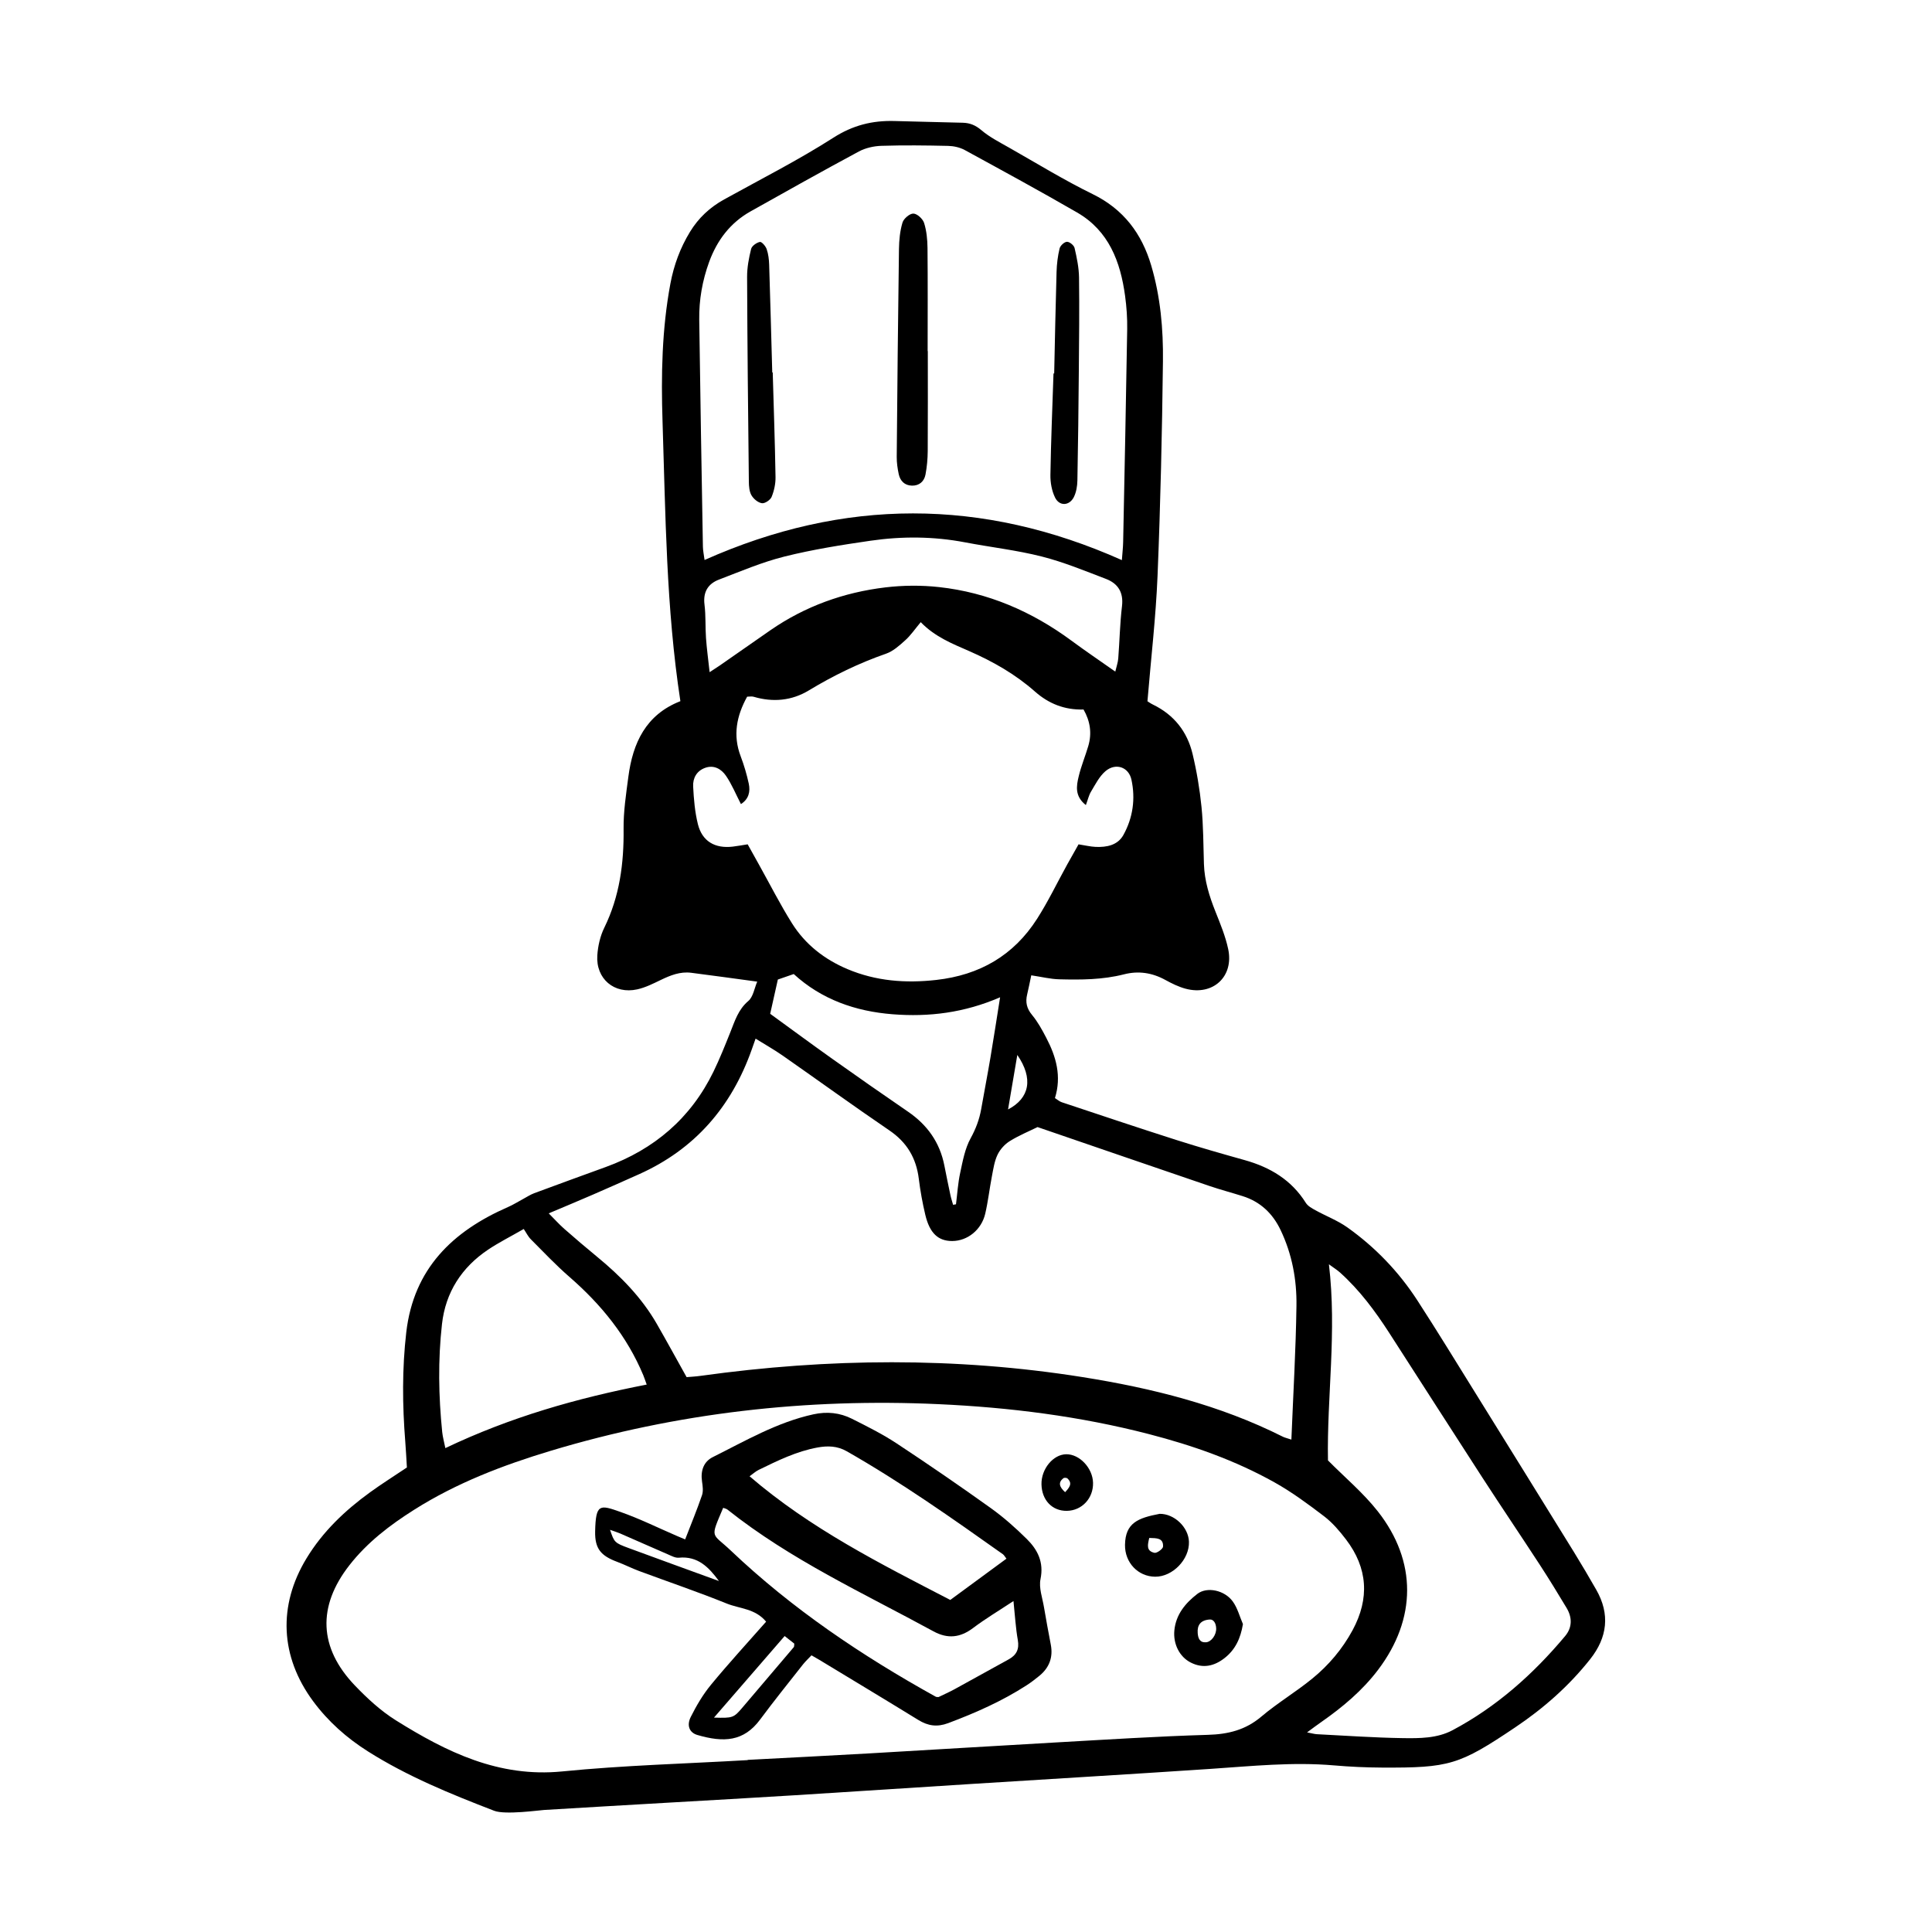 <?xml version="1.0" encoding="UTF-8"?>
<!-- Uploaded to: ICON Repo, www.svgrepo.com, Generator: ICON Repo Mixer Tools -->
<svg fill="#000000" width="800px" height="800px" version="1.1" viewBox="144 144 512 512" xmlns="http://www.w3.org/2000/svg">
 <g>
  <path d="m347.03 573.76c-2.887-3.496-7.012-3.422-10.418-4.797-7.656-3.094-15.488-5.75-23.234-8.625-1.969-0.73-3.856-1.703-5.82-2.434-4.328-1.613-5.93-3.488-5.84-8.051 0.156-7.422 1.25-7.094 6.656-5.195 5.148 1.805 10.066 4.254 15.09 6.414 0.641 0.277 1.281 0.539 2.109 0.887 1.535-3.965 3.125-7.801 4.469-11.719 0.371-1.09 0.18-2.438 0.004-3.633-0.414-2.812 0.395-5.238 2.875-6.473 8.641-4.309 17.035-9.227 26.637-11.324 3.606-0.789 7.023-0.434 10.238 1.188 4.004 2.019 8.051 4.031 11.785 6.492 8.434 5.559 16.766 11.285 24.984 17.164 3.406 2.438 6.586 5.262 9.562 8.211 2.863 2.836 4.543 6.137 3.621 10.605-0.48 2.324 0.504 4.961 0.918 7.445 0.555 3.32 1.18 6.629 1.809 9.941 0.641 3.356-0.402 6.09-3.012 8.238-1.082 0.887-2.203 1.75-3.375 2.508-6.508 4.211-13.543 7.316-20.789 10.039-2.953 1.109-5.367 0.746-7.934-0.836-8.727-5.367-17.504-10.641-26.262-15.949-0.594-0.363-1.203-0.695-2.047-1.18-0.762 0.812-1.57 1.547-2.242 2.398-3.82 4.856-7.699 9.668-11.375 14.625-4.336 5.848-9.633 6.133-16.621 4.09-2.125-0.621-2.902-2.516-1.742-4.816 1.5-2.988 3.238-5.941 5.356-8.508 4.633-5.625 9.57-10.996 14.598-16.707zm48.805-5.758c5.199-3.82 10.004-7.352 14.883-10.938-0.449-0.57-0.641-0.961-0.953-1.184-13.488-9.559-26.988-19.086-41.371-27.281-2.504-1.426-5.019-1.484-7.703-1.004-5.594 1.012-10.617 3.492-15.652 5.949-0.805 0.395-1.484 1.039-2.394 1.688 16.133 13.871 34.648 23.164 53.191 32.77zm16.746 0.293c-3.981 2.629-7.461 4.699-10.68 7.129-3.422 2.586-6.742 2.961-10.523 0.898-18.57-10.121-37.891-18.973-54.594-32.266-0.309-0.242-0.75-0.312-1.133-0.465-3.551 8.387-3.074 6.484 2.012 11.32 16.27 15.461 34.738 27.875 54.305 38.727 0.223 0.125 0.543 0.07 0.762 0.098 1.43-0.695 2.84-1.316 4.191-2.051 4.793-2.613 9.551-5.289 14.344-7.91 2.102-1.145 2.902-2.695 2.465-5.168-0.562-3.16-0.734-6.391-1.148-10.312zm-60.641 9.273c-6.324 7.297-12.379 14.289-18.727 21.617 5.012 0.152 5.215 0.07 7.582-2.711 4.527-5.316 9.059-10.629 13.566-15.961 0.137-0.16 0.074-0.492 0.133-0.934-0.781-0.617-1.645-1.293-2.555-2.012zm-17.418-14.582c-2.656-3.617-5.566-6.676-10.641-6.176-0.898 0.086-1.898-0.457-2.793-0.848-4.246-1.832-8.465-3.719-12.707-5.562-0.789-0.344-1.617-0.59-2.715-0.984 1.133 3.34 1.168 3.445 5.008 4.863 7.871 2.91 15.762 5.758 23.848 8.707z"/>
  <path d="m324.31 329.82c-3.793-24.754-3.926-49.488-4.731-74.16-0.398-12.188-0.176-24.445 2.09-36.531 0.918-4.883 2.602-9.453 5.195-13.699 2.254-3.691 5.281-6.5 9.059-8.586 9.699-5.371 19.625-10.398 28.945-16.359 5.168-3.305 10.332-4.578 16.184-4.414 6.035 0.176 12.07 0.293 18.105 0.457 1.859 0.051 3.356 0.645 4.891 1.949 2.211 1.879 4.891 3.238 7.445 4.691 7.32 4.156 14.52 8.578 22.07 12.273 8.195 4.012 13.008 10.449 15.516 18.898 2.457 8.289 3.215 16.863 3.113 25.422-0.227 18.953-0.656 37.906-1.43 56.844-0.449 10.922-1.727 21.816-2.676 33.234 0.121 0.07 0.77 0.551 1.484 0.898 5.543 2.695 9.047 7.133 10.461 13.012 1.109 4.621 1.906 9.352 2.379 14.078 0.504 5.023 0.48 10.098 0.645 15.148 0.145 4.422 1.426 8.539 3.055 12.617 1.293 3.25 2.656 6.535 3.375 9.934 1.547 7.289-4.031 12.414-11.25 10.504-1.867-0.492-3.68-1.387-5.387-2.324-3.496-1.926-7.141-2.481-10.984-1.496-5.648 1.445-11.406 1.465-17.16 1.316-2.336-0.059-4.664-0.645-7.41-1.055-0.344 1.605-0.676 3.356-1.09 5.078-0.492 2.051-0.117 3.719 1.301 5.426 1.508 1.82 2.672 3.953 3.769 6.062 2.606 4.973 4.106 10.168 2.297 15.965 0.648 0.406 1.176 0.891 1.789 1.098 10.113 3.367 20.219 6.762 30.371 10.004 6.016 1.918 12.09 3.648 18.168 5.352 6.731 1.891 12.352 5.246 16.156 11.316 0.535 0.852 1.613 1.441 2.543 1.953 2.801 1.547 5.863 2.707 8.449 4.539 7.394 5.254 13.629 11.742 18.566 19.352 5.273 8.125 10.316 16.398 15.434 24.625 8.742 14.07 17.469 28.152 26.172 42.246 1.988 3.223 3.906 6.5 5.789 9.785 3.723 6.492 2.969 12.656-1.586 18.418-5.621 7.113-12.367 13.039-19.871 18.078-14.863 9.992-17.461 10.75-35.371 10.66-4.207-0.02-8.422-0.215-12.617-0.578-10.977-0.953-21.875 0.191-32.797 0.926-21.016 1.41-42.043 2.648-63.062 3.977-15.695 0.992-31.387 2.031-47.086 3.008-11.352 0.707-22.711 1.336-34.066 1.996-10.797 0.629-21.59 1.246-32.379 1.906-1.25 0.074-10.297 1.336-13.203 0.215-11.523-4.438-22.969-9.098-33.469-15.742-5.637-3.566-10.543-7.918-14.52-13.297-8.727-11.801-9.367-25.32-1.754-37.859 4.297-7.082 10.184-12.68 16.832-17.496 3.062-2.223 6.277-4.238 9.773-6.586-0.133-2.137-0.242-4.488-0.43-6.832-0.77-9.68-0.855-19.332 0.266-29.008 1.961-16.832 12.246-26.746 26.945-33.172 1.375-0.598 2.66-1.414 3.988-2.125 0.988-0.527 1.934-1.164 2.973-1.551 6.309-2.348 12.637-4.641 18.965-6.941 12.848-4.676 22.539-12.934 28.551-25.293 1.652-3.402 3.059-6.934 4.465-10.449 1.195-2.984 2.082-5.981 4.758-8.254 1.301-1.102 1.602-3.375 2.359-5.129-6.188-0.836-11.844-1.629-17.508-2.348-2.906-0.371-5.5 0.672-8.07 1.914-2.004 0.973-4.062 2-6.211 2.481-6.106 1.355-11.012-2.801-10.586-9.043 0.172-2.469 0.762-5.078 1.844-7.285 4.074-8.305 5.219-17.059 5.117-26.188-0.051-4.602 0.66-9.23 1.266-13.82 1.172-8.953 4.641-16.477 13.785-20.035zm17.84 280.63c0-0.02 0-0.047-0.004-0.066 10.656-0.562 21.312-1.094 31.961-1.703 16.676-0.953 33.352-1.996 50.027-2.934 13.316-0.75 26.633-1.602 39.957-1.996 5.379-0.156 9.965-1.273 14.16-4.82 4.273-3.617 9.141-6.519 13.48-10.055 4.379-3.559 8.016-7.871 10.723-12.871 4.527-8.379 4.035-16.461-1.762-24.047-1.691-2.215-3.566-4.418-5.762-6.102-4.223-3.223-8.543-6.418-13.168-9.008-10.461-5.856-21.73-9.805-33.309-12.801-18.273-4.731-36.891-7.07-55.742-7.93-34.949-1.602-69.223 2.266-102.74 12.352-12.656 3.809-24.969 8.52-36.219 15.633-6.445 4.07-12.453 8.66-17.18 14.727-8.488 10.891-8.102 21.828 1.465 31.832 3.281 3.426 6.879 6.75 10.879 9.25 13.426 8.395 27.258 15.199 44.055 13.539 16.324-1.625 32.777-2.051 49.176-3zm144.08-84.938c0.492-12.203 1.18-23.836 1.344-35.477 0.102-6.906-1.168-13.695-4.195-20.043-2.106-4.418-5.352-7.512-10.039-8.996-2.941-0.934-5.934-1.715-8.855-2.711-15.121-5.152-30.223-10.352-45.523-15.598-2.18 1.078-4.906 2.195-7.375 3.727-1.328 0.828-2.555 2.195-3.231 3.606-0.828 1.734-1.113 3.75-1.484 5.668-0.641 3.305-1.012 6.672-1.773 9.949-1.004 4.297-4.707 7.227-8.734 7.246-3.727 0.016-5.992-2.062-7.152-6.957-0.746-3.133-1.324-6.328-1.719-9.527-0.676-5.492-3.144-9.668-7.801-12.832-9.516-6.481-18.836-13.238-28.277-19.828-2.246-1.566-4.648-2.918-7.176-4.488-0.469 1.324-0.746 2.109-1.023 2.898-5.371 15.168-15.078 26.414-29.887 33.043-4.098 1.832-8.203 3.664-12.316 5.445-3.688 1.602-7.406 3.144-11.594 4.914 1.578 1.582 2.777 2.926 4.121 4.109 2.848 2.504 5.734 4.961 8.664 7.371 6.231 5.117 11.828 10.797 15.875 17.844 2.629 4.578 5.16 9.215 7.879 14.082 1.012-0.09 2.41-0.16 3.785-0.352 33.734-4.695 67.48-5.008 101.16 0.344 18.355 2.918 36.316 7.379 53.062 15.793 0.477 0.246 1.023 0.352 2.266 0.77zm-44.922-233.08c0.145-1.98 0.309-3.371 0.336-4.766 0.379-18.801 0.77-37.609 1.074-56.41 0.047-2.938-0.16-5.906-0.555-8.816-1.23-9.09-4.309-17.27-12.734-22.137-9.828-5.68-19.805-11.109-29.77-16.547-1.289-0.699-2.91-1.059-4.394-1.094-5.891-0.133-11.793-0.203-17.68-0.016-2.019 0.066-4.219 0.555-5.981 1.5-9.629 5.176-19.172 10.52-28.703 15.875-5.375 3.019-8.871 7.648-10.969 13.387-1.797 4.926-2.699 10.047-2.629 15.27 0.273 20.066 0.625 40.137 0.973 60.207 0.02 1.059 0.258 2.117 0.438 3.516 36.91-16.438 73.543-16.488 110.59 0.031zm-53.305 16.449c-1.523 1.812-2.637 3.473-4.074 4.769-1.543 1.395-3.219 2.926-5.125 3.586-7.195 2.504-13.949 5.793-20.465 9.734-4.516 2.731-9.508 3.195-14.625 1.676-0.5-0.145-1.078-0.02-1.715-0.02-2.797 5.078-3.836 10.219-1.715 15.793 0.891 2.352 1.613 4.793 2.144 7.25 0.457 2.121 0.004 4.09-2.074 5.426-1.387-2.684-2.43-5.269-3.969-7.508-1.203-1.754-3.133-2.941-5.492-2.109-2.281 0.805-3.316 2.75-3.203 4.957 0.172 3.34 0.453 6.734 1.254 9.969 1.125 4.543 4.508 6.519 9.246 5.961 1.23-0.145 2.453-0.379 3.949-0.609 1.059 1.898 2.07 3.719 3.082 5.535 2.867 5.144 5.535 10.41 8.66 15.391 3.523 5.617 8.625 9.582 14.727 12.152 7.543 3.176 15.367 3.773 23.496 2.863 11.512-1.289 20.512-6.484 26.723-16.191 2.941-4.594 5.316-9.559 7.957-14.344 0.996-1.809 2.023-3.602 3.039-5.402 1.785 0.277 3.148 0.613 4.527 0.676 2.934 0.125 5.84-0.43 7.356-3.152 2.527-4.555 3.238-9.598 2.133-14.672-0.742-3.391-4.223-4.516-6.887-2.238-1.629 1.391-2.672 3.508-3.812 5.394-0.598 0.988-0.852 2.188-1.375 3.586-2.996-2.348-2.516-5.062-1.898-7.617 0.648-2.719 1.742-5.336 2.535-8.027 0.996-3.379 0.52-6.59-1.258-9.684-5.023 0.156-9.25-1.559-12.848-4.734-5.215-4.609-11.141-7.981-17.492-10.762-4.469-1.949-9.074-3.785-12.801-7.648zm102.38 294.22c1.273 0.242 1.934 0.441 2.602 0.48 7.57 0.383 15.145 0.922 22.723 1.039 4.469 0.066 9.141 0.074 13.203-2.082 11.684-6.203 21.398-14.855 29.852-24.949 1.926-2.297 1.91-4.949 0.395-7.477-2.309-3.848-4.656-7.684-7.106-11.445-5.059-7.766-10.254-15.441-15.289-23.215-8.246-12.727-16.402-25.512-24.625-38.254-3.742-5.801-7.844-11.316-13.008-15.957-0.77-0.695-1.672-1.246-2.957-2.188 2.144 17.906-0.562 35.09-0.25 51.969 4.445 4.484 9.344 8.586 13.211 13.504 10.418 13.254 10.254 28.5 0.109 41.941-4.195 5.562-9.461 9.957-15.129 13.914-1.121 0.77-2.195 1.594-3.731 2.719zm-175-92.176c-0.441-1.219-0.656-1.863-0.91-2.488-4.316-10.324-11.156-18.727-19.543-26.023-3.594-3.125-6.883-6.602-10.242-9.977-0.766-0.77-1.258-1.812-1.891-2.742-3.629 2.086-6.644 3.598-9.426 5.461-7.031 4.711-11.297 11.324-12.242 19.746-1.074 9.512-0.906 19.062 0.059 28.59 0.133 1.305 0.5 2.59 0.836 4.273 17.176-8.199 34.793-13.223 53.359-16.84zm124.18-188.94c0.328-1.414 0.707-2.438 0.785-3.492 0.359-4.621 0.441-9.266 0.992-13.855 0.438-3.684-1.082-6.012-4.262-7.227-5.617-2.144-11.219-4.465-17.023-5.934-6.644-1.684-13.516-2.453-20.262-3.742-8.359-1.598-16.758-1.648-25.121-0.434-7.629 1.109-15.281 2.316-22.746 4.18-5.941 1.48-11.652 3.926-17.398 6.121-2.918 1.113-4.246 3.309-3.828 6.637 0.363 2.91 0.188 5.891 0.395 8.832 0.203 2.856 0.594 5.703 0.961 9.062 1.285-0.84 1.969-1.27 2.629-1.727 4.492-3.125 8.973-6.273 13.477-9.387 9.195-6.359 19.445-10.031 30.461-11.352 4.691-0.559 9.547-0.598 14.242-0.082 12.977 1.426 24.602 6.465 35.09 14.203 3.695 2.731 7.516 5.312 11.609 8.195zm-42.984 141.3c0.258-0.047 0.508-0.09 0.766-0.137 0.352-2.777 0.52-5.594 1.109-8.312 0.676-3.125 1.254-6.422 2.762-9.16 1.387-2.523 2.328-5.019 2.812-7.777 0.801-4.555 1.684-9.098 2.453-13.66 0.855-5.078 1.633-10.168 2.555-15.949-9.516 4.121-18.859 5.254-28.461 4.5-9.914-0.777-18.883-3.934-26.227-10.66-1.719 0.594-3.152 1.09-4.211 1.457-0.695 3.109-1.32 5.914-2.031 9.078 5.406 3.93 10.922 8.004 16.516 11.977 6.629 4.707 13.297 9.367 20.008 13.961 5.109 3.496 8.422 8.133 9.629 14.238 0.516 2.609 1.043 5.219 1.602 7.824 0.184 0.879 0.477 1.742 0.719 2.621zm17.02-39.715c-0.887 5.215-1.648 9.684-2.457 14.445 5.762-3.004 6.731-8.223 2.457-14.445z"/>
  <path d="m473.39 574.4c-0.625 3.789-2.016 6.762-4.828 8.977-2.742 2.16-5.754 2.875-9.023 1.203-2.961-1.512-4.66-4.898-4.324-8.484 0.398-4.246 2.949-7.269 6.082-9.691 2.594-2.004 7.262-0.977 9.41 2.016 1.258 1.738 1.816 3.977 2.684 5.981zm-8.754-1.215c-2.445 0.145-3.402 1.461-3.234 3.606 0.105 1.352 0.52 2.539 2.18 2.434 1.445-0.09 2.801-1.988 2.715-3.727-0.062-1.445-0.746-2.352-1.66-2.312z"/>
  <path d="m451.33 545.18c3.875-0.031 7.613 3.531 7.754 7.379 0.168 4.676-4.312 9.32-8.953 9.285-4.535-0.035-8.066-3.734-7.992-8.453 0.094-5.801 3.422-7.113 9.191-8.211zm-2.766 6.391c-0.414 1.77-0.875 3.441 1.375 3.941 0.645 0.141 2.246-1.023 2.281-1.648 0.121-2.32-1.695-2.231-3.656-2.293z"/>
  <path d="m426.73 544.39c-3.883 0.055-6.644-2.832-6.727-7.043-0.074-4.062 3.09-7.906 6.551-7.957 3.527-0.051 7.019 3.652 7.113 7.547 0.113 4.109-2.945 7.394-6.938 7.453zm-0.461-4.945c1.215-1.316 1.988-2.336 0.621-3.637-0.211-0.203-0.871-0.242-1.09-0.066-1.41 1.137-1.105 2.269 0.469 3.703z"/>
  <path d="m389.88 237.05c0 8.828 0.035 17.66-0.023 26.484-0.016 2.086-0.203 4.195-0.594 6.238-0.348 1.82-1.652 2.969-3.586 2.926-1.93-0.039-3.117-1.234-3.508-3.055-0.316-1.496-0.539-3.043-0.527-4.566 0.156-18.359 0.336-36.719 0.594-55.078 0.035-2.352 0.262-4.781 0.934-7.012 0.316-1.055 1.906-2.41 2.887-2.383 1.008 0.023 2.5 1.406 2.84 2.488 0.66 2.098 0.875 4.398 0.902 6.613 0.09 9.109 0.035 18.219 0.035 27.332 0.012 0.012 0.031 0.012 0.047 0.012z"/>
  <path d="m348.78 242.7c0.262 9.246 0.59 18.484 0.742 27.734 0.031 1.754-0.371 3.617-1.031 5.238-0.336 0.82-1.773 1.793-2.57 1.684-1.027-0.145-2.215-1.133-2.769-2.09-0.59-1.012-0.684-2.414-0.699-3.641-0.203-18.078-0.395-36.152-0.465-54.23-0.012-2.484 0.465-5.008 1.066-7.426 0.203-0.805 1.43-1.668 2.324-1.855 0.473-0.098 1.523 1.109 1.797 1.906 0.449 1.293 0.613 2.731 0.66 4.109 0.309 9.523 0.555 19.051 0.82 28.574 0.043 0 0.086 0 0.125-0.004z"/>
  <path d="m423.37 242.98c0.203-8.969 0.363-17.93 0.629-26.898 0.059-2.086 0.316-4.203 0.801-6.227 0.176-0.75 1.25-1.742 1.949-1.777 0.676-0.031 1.863 0.926 2.023 1.637 0.594 2.562 1.148 5.211 1.184 7.828 0.109 8.266 0.016 16.535-0.055 24.801-0.086 9.668-0.188 19.34-0.379 29.008-0.031 1.492-0.297 3.117-0.961 4.418-1.18 2.301-3.797 2.422-4.941 0.117-0.887-1.789-1.281-4.004-1.25-6.027 0.145-8.969 0.523-17.926 0.82-26.895 0.059 0.016 0.117 0.016 0.18 0.016z"/>
 </g>
</svg>